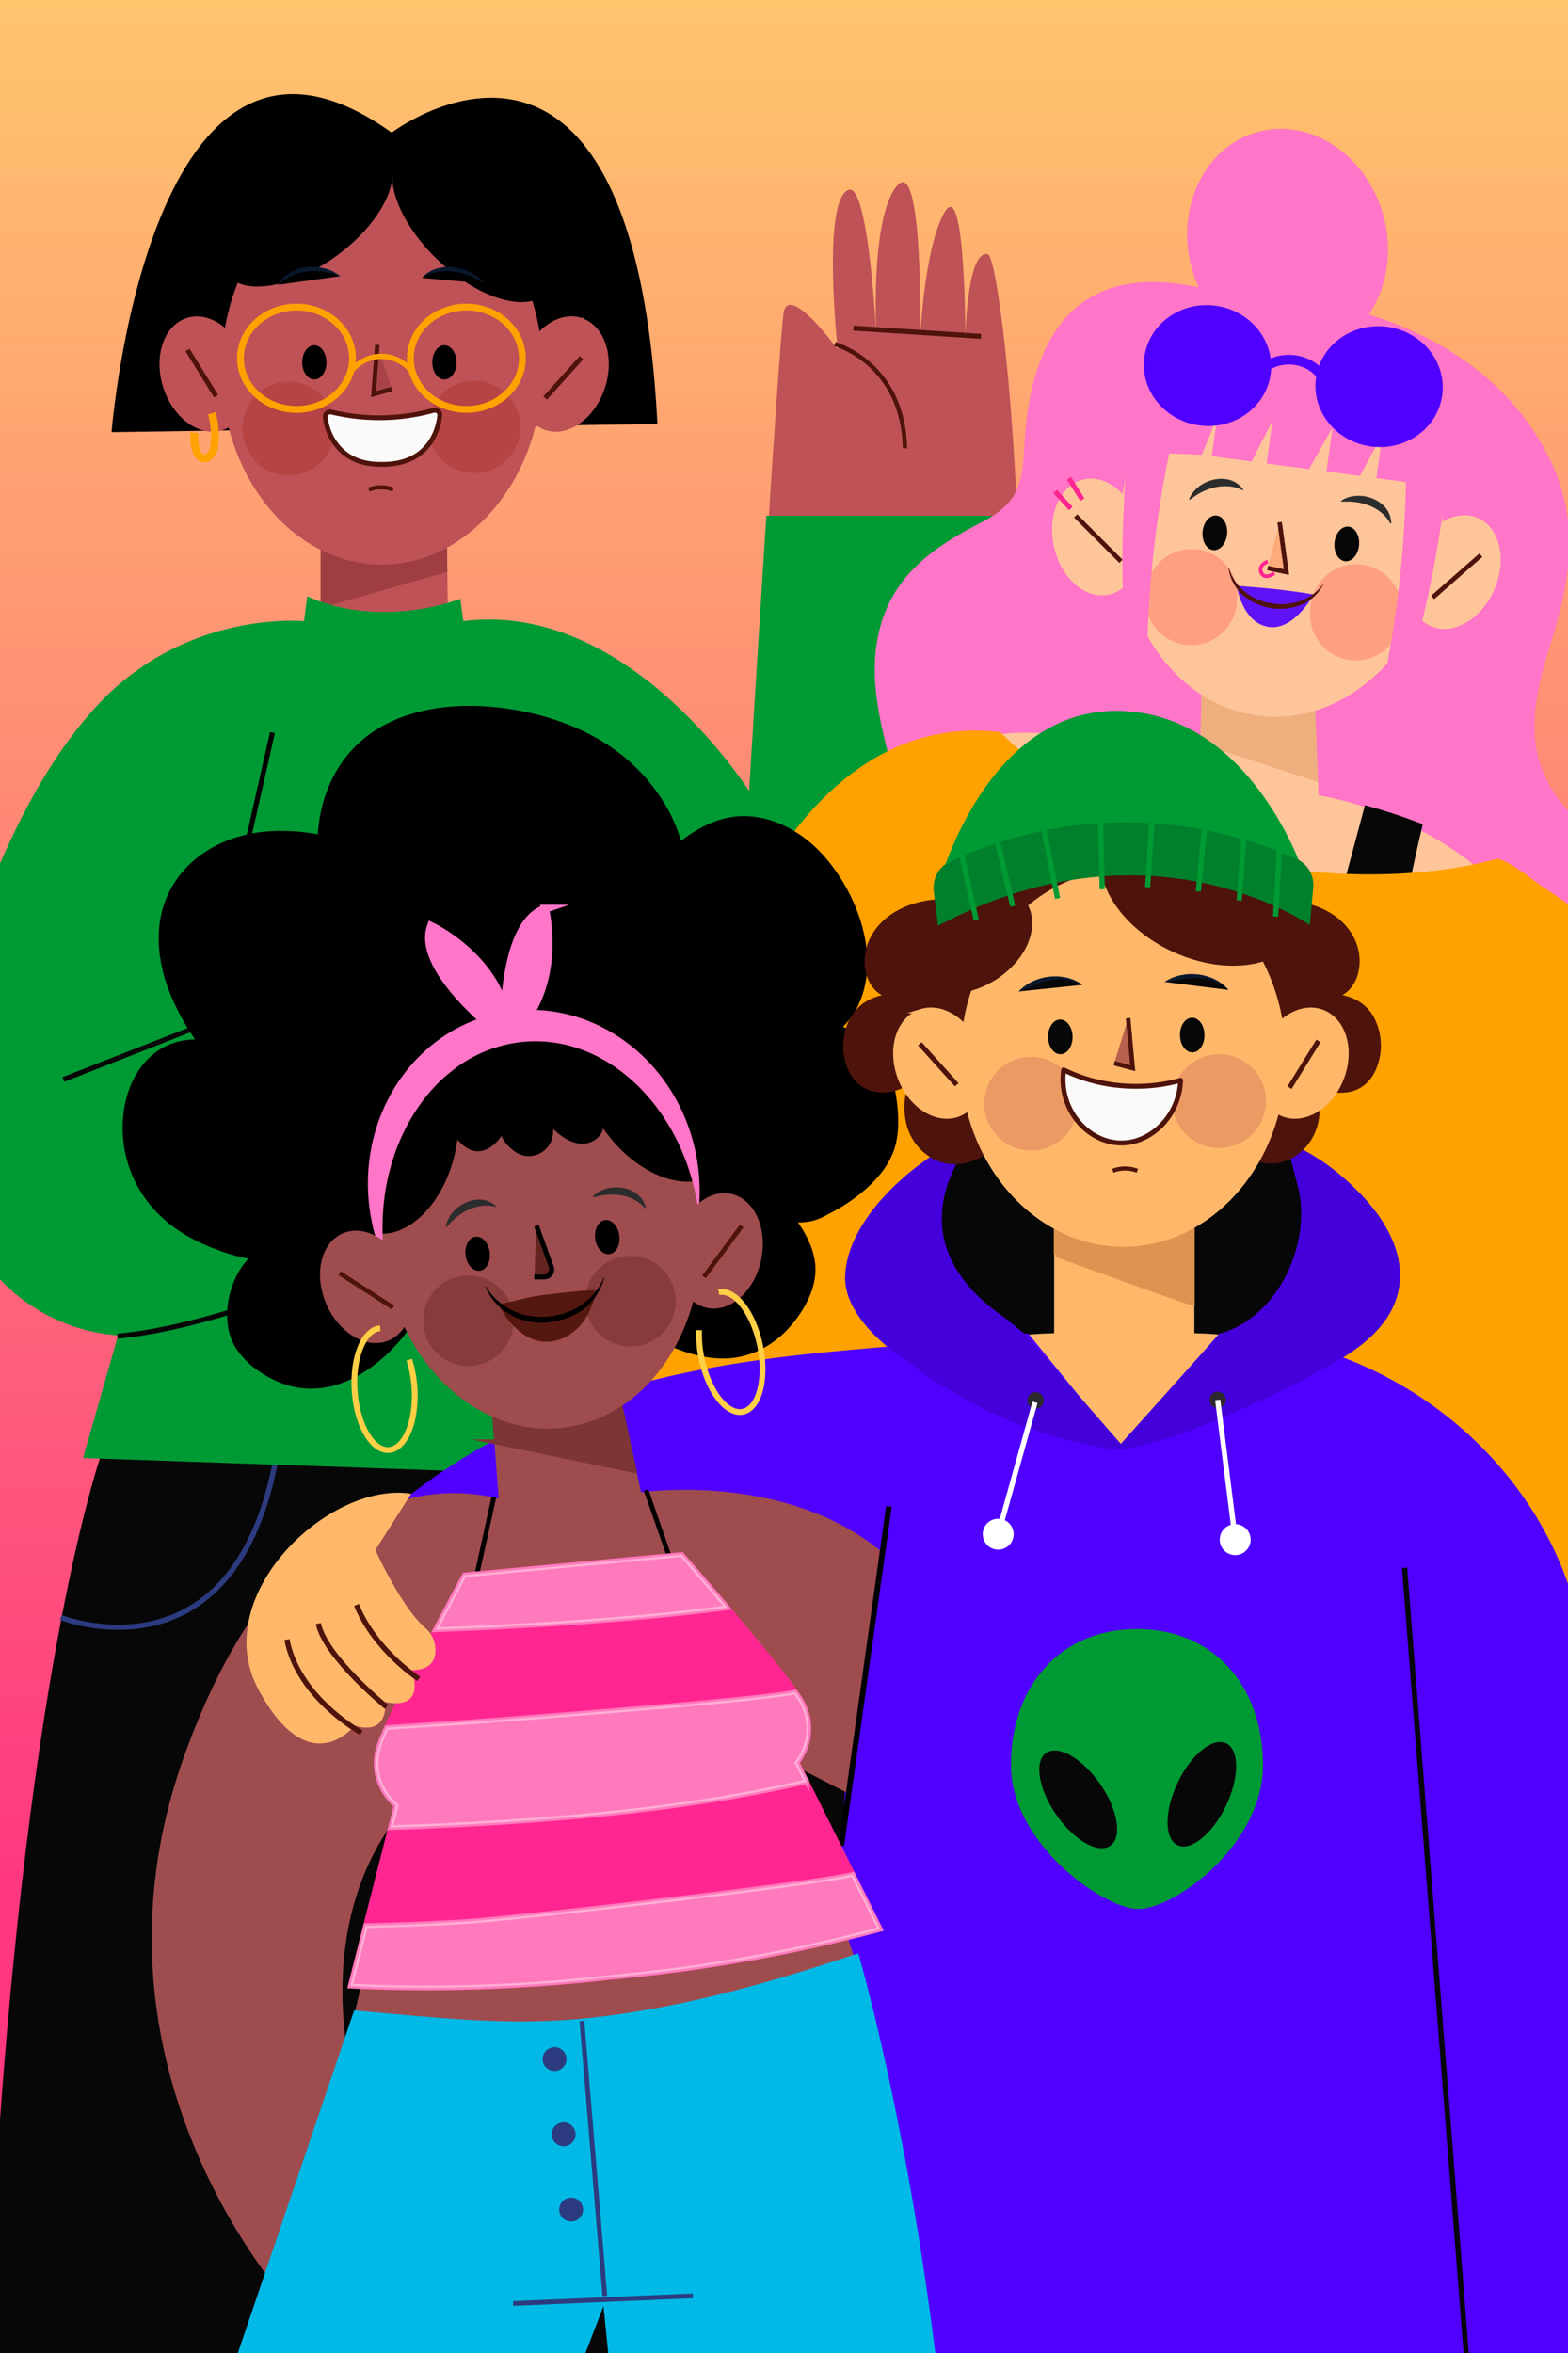 <svg width="376" height="564" fill="none" xmlns="http://www.w3.org/2000/svg">
    <rect width="100%" height="100%" fill="#333333" stroke="none"/>
    <rect width="376" height="564" fill="url(#backdrop)"/>
  <g clip-path="url(#a)">
    <g class="green">
      <path d="M95.65 563.1c2.5-52.39 4.83-69.9 6.22-90 .2 19.84-.03 38.01-1.02 90.56l75.87.34c-2.65-141-20.92-214.06-20.92-214.06L25 348.43S4 406.13-2.52 564l98.16-.9Z" fill="#070707" stroke="#070707" stroke-width="1.25" stroke-miterlimit="10"/>
      <path fill="#070707" d="M159.17 419.87h67.68v72.69h-67.68z"/>
      <path d="m103.73 425.58-1.69 65.5m-19.67-65.55h44.54M14.58 387.7s40.99 16.29 51.4-37.07" stroke="#2C3B7F" stroke-width="1.25" stroke-miterlimit="10"/>
      <path d="M162 390.9s-32.97 14.98-42.38-38.36" stroke="#2C3B7F" stroke-width="1.19" stroke-miterlimit="10"/>
      <path d="M76.88 122.83v27.05S44.5 146.3 22.9 170.46C1.3 194.59-33.84 285.87 6.94 301.96c40.78 16.06 150.99 2.47 150.99 2.47l-18.44-83.4s24.4 42.95 71.28 39.22c49.72-3.95 31.04-198.12 26.1-199.3-4.94-1.2-5.38 19.52-5.38 19.52s0-38.06-4.95-29.66c-4.93 8.4-5.88 30.2-5.88 30.2s.8-43.78-5.52-36.53c-6.56 7.49-4.99 36.36-4.99 36.36s-1.83-37.58-6.78-35.3c-6.33 2.91-2.5 38.23-2.5 38.23s-11.09-15.34-12.88-9.25c-.99 3.34-7.88 116.92-7.88 116.92s-32.14-47.13-72.67-41.55l-.37-26.1-30.22-.95.03-.01Z" fill="#BE5256"/>
      <path d="M200.2 82.48s16.4 4.5 16.8 24.98" stroke="#4E130B" stroke-width="1.03" stroke-miterlimit="10"/>
      <path d="m204.64 78.66 30.59 1.97" stroke="#4E130B" stroke-width="1.19" stroke-miterlimit="10"/>
      <path d="m107.27 137.09-.19-13.31-30.2-.95v22.93l30.39-8.67Z" fill="#883135" opacity=".58"/>
      <path d="M243.9 124.23h-59.57c-2.07 31.84-4.21 67.2-4.21 67.2s-29.01-47.46-69.54-41.88l-.7-5.2a54.63 54.63 0 0 1-16.54 2.92c-6.5.15-13.17-.87-19.17-3.48l-.74 5.75s-28.93-3.24-50.53 20.9c-11.4 12.72-19.46 29.04-25.65 44.82-7.83 20.02-13.11 42.3-10.27 65.36.38 3.04 3.45 16.4 15.5 27.64a42.86 42.86 0 0 0 26.61 11.27L20.7 348.9l155.38 5.42-18.14-111.9c.31 1.93 9.24 53.69 52.72 38.2 40.54-14.46 35.5-98.95 33.26-156.4h-.01Z" fill="#00914B"/>
      <path d="M184.33 124.23c-2.07 31.84-4.21 67.2-4.21 67.2s-29.01-47.46-69.54-41.88l-.7-5.2a54.63 54.63 0 0 1-16.54 2.92c-6.5.15-13.17-.87-19.17-3.48l-.74 5.75s-28.93-3.24-50.53 20.9c-11.4 12.72-19.46 29.04-25.65 44.82-7.83 20.02-13.11 42.3-10.27 65.36.38 3.04 3.45 16.4 15.5 27.64a42.86 42.86 0 0 0 26.61 11.27L20.7 348.9l155.38 5.42-18.14-111.9c.31 1.93 9.24 53.69 52.72 38.2 40.54-14.46 35.5-98.95 33.26-156.4h-59.59Z" fill="#009A34" stroke="#009A34" stroke-width="1.19" stroke-miterlimit="10"/>
      <path d="m65.33 175.6-15.78 69.68" stroke="#000" stroke-width="1.19" stroke-miterlimit="10"/>
      <path d="M26.75 103.6S35.73-10 93.92 31.8c0 0 57.8-44 63.73 69.82l-130.9 1.97Z" fill="#000"/>
      <path d="M139.27 76.7c-3.5-1.12-7.4.54-10.27 3.9-3.06-21.84-18.65-38.45-37.42-38.45-18.78 0-33.88 16.12-37.28 37.47-2.75-2.68-6.2-3.9-9.33-2.9-5.23 1.65-7.6 8.8-5.34 15.95 2.28 7.16 8.37 11.6 13.58 9.94a7.36 7.36 0 0 0 1.95-.97c4.65 19.17 19.19 33.17 36.42 33.17s32.12-14.35 36.59-33.9a7.5 7.5 0 0 0 2.85 1.7c5.22 1.67 11.3-2.77 13.58-9.93 2.28-7.15-.12-14.3-5.34-15.95l.01-.03Z" fill="#BE5256" stroke="#BE5256" stroke-width="1.05" stroke-miterlimit="10"/>
      <path d="M94.06 41.37c.31 5.83-5.07 14.05-13.79 20.27-9.66 6.88-20.13 8.93-24.84 5.22 7.26-15.33 20.6-25.6 35.87-25.6.92 0 1.85.04 2.76.1v.01Z" fill="#000"/>
      <path d="M128.97 71.66c-5.32 2.41-14.92-.99-23.31-8.7-7.75-7.13-12.17-15.82-11.53-21.7 15.43 1.38 28.53 13.42 34.84 30.39v.01Z" fill="#000"/>
      <path d="M80.3 102.56a11.07 11.07 0 1 1-22.13 0 11.07 11.07 0 0 1 22.14 0Zm44.42.9a11.07 11.07 0 1 0-22.06-1.82 11.07 11.07 0 0 0 22.06 1.82Z" fill="#B64444"/>
      <path d="M109.47 86.86c0 2.27-1.3 4.1-2.9 4.1-1.61 0-2.91-1.83-2.91-4.1 0-2.27 1.3-4.1 2.9-4.1 1.61 0 2.9 1.83 2.9 4.1Zm-31.19 0c0 2.27-1.3 4.1-2.9 4.1-1.61 0-2.91-1.83-2.91-4.1 0-2.27 1.3-4.1 2.9-4.1 1.61 0 2.9 1.83 2.9 4.1Zm-11.54-18.6s4.8-5.96 14.92-2.08Z" fill="#000"/>
      <path d="M66.69 68.22c2.84-5.08 10.87-5.4 14.94-2l-1.89-.61c-4.51-1.35-9.69-.58-13.05 2.61Z" fill="#09182D"/>
      <path d="M101.2 66.62s6.03-4.73 15.02 1.34Z" fill="#000"/>
      <path d="M101.17 66.58c3.91-4.3 11.82-2.8 15 1.42l-1.7-1.03c-4.09-2.34-9.31-2.75-13.3-.4Z" fill="#09182D"/>
      <g opacity=".72">
        <path d="m90.47 82.67-.9 11.82 4.34-1.23" fill="#9F3F42"/>
        <path d="m90.47 82.67-.9 11.82 4.34-1.23" stroke="#09182D" stroke-width="1.03" stroke-miterlimit="10"/>
      </g>
      <path d="m90.47 82.67-.9 11.82 4.34-1.23" stroke="#4E130B" stroke-width="1.03" stroke-miterlimit="10"/>
      <path d="M78.02 100c-.1-.82.7-1.42 1.5-1.22a48.83 48.83 0 0 0 24.4-.4c.8-.22 1.62.36 1.53 1.2-.23 2.18-1.1 5.93-4.31 8.7-2.04 1.75-5.04 3.03-9.41 3.03-1.95 0-6.22 0-9.75-3.22a12.96 12.96 0 0 1-3.96-8.09Z" fill="#FAFAFA" stroke="#4E130B" stroke-width="1.15" stroke-miterlimit="10" stroke-linejoin="round"/>
      <path d="M88.45 117.35a8.18 8.18 0 0 1 5.8 0" stroke="#4E130B" stroke-width=".98" stroke-miterlimit="10"/>
      <path d="m44.97 83.9 6.84 11.05m78.92.45 8.7-9.66" stroke="#4E130B" stroke-width="1.15" stroke-miterlimit="10"/>
      <path d="M46.61 103.73s-.41 5.1 1.82 6.03c1.25.51 2.57-.7 2.92-2.58.27-1.5.37-4.86-.55-8.14" stroke="#FFA200" stroke-width="1.88" stroke-miterlimit="10"/>
      <path d="M84.53 85.88c0 6.78-6.02 12.26-13.44 12.26-7.41 0-13.43-5.5-13.43-12.26 0-6.77 6.02-12.27 13.43-12.27 7.42 0 13.44 5.5 13.44 12.27Zm27.3 12.26c7.42 0 13.44-5.49 13.44-12.26 0-6.78-6.02-12.27-13.44-12.27S98.4 79.11 98.4 85.88s6.02 12.26 13.44 12.26Z" stroke="#FFA200" stroke-width="1.63" stroke-miterlimit="10"/>
      <path d="M84.54 88.56c.38-.44 3-3.26 7.19-3.14a9.56 9.56 0 0 1 6.67 3.14" stroke="#FFA200" stroke-width="1.27" stroke-miterlimit="10"/>
      <path d="m15.21 258.75 64.87-25.46 24.36 61.63S58 317.69 28.17 320.26" fill="#009A34"/>
      <path d="m15.21 258.75 64.87-25.46 24.36 61.63S58 317.69 28.17 320.26" stroke="#070707" stroke-width="1.19" stroke-miterlimit="10"/>
    </g>
    <g class="pink">
      <path d="M182.84 246.9c8.43-11.64 34.06-25.81 34.57-41.3.64-19.44-11.93-37.8-5.25-57.34 3.94-11.5 13.4-17.49 23.68-22.81 12.49-6.46 9-14.05 11.07-27.19 3.24-20.62 14.23-34.94 41.3-28.75a30.16 30.16 0 0 1-2.04-5.47c-3.82-14.36 3.18-28.68 15.66-32.01 12.48-3.33 25.7 5.62 29.52 19.97 2.32 8.71.64 17.4-3.81 23.64 14.74 4.48 33.8 14.16 43.84 34.96 6.9 14.3 4.82 28.14.29 42.66-4.45 14.24-7.53 27.25 2.74 39.9 10 12.35 23.72 21.34 32.87 34.42 4.2 5.98 7.64 12.98 8.52 20.31 1.17 9.88-4.06 18.86-3.64 28.66.9 21.84 29.2 45 19.82 66.9-8.28 19.34-43.2 21.47-60.8 22.65-30.95 2.08-61.78-3.26-92.29-7.83l-9.05-1.34c-35.87-5.16-77.12-12.12-92.5-49.86l-.47-1.16c-7.68-19.2-6.28-42.04 6-59l-.03-.02Z" fill="#FF75C7" stroke="#FF75C7" stroke-width=".89" stroke-miterlimit="10"/>
      <path d="m314.74 170.83.92 20.33s69.75 8.75 65.36 87.7L219.34 185.5s21.91-23.65 68.8 4.45l.53-21.83 26.06 2.7v.02Z" fill="#FFC59A" stroke="#FFC59A" stroke-width="1.13" stroke-miterlimit="10"/>
      <path d="m321.08 220.85-.62-.07c2.4-9.04 4.85-18.05 7.25-27.08 3.66 1 7.98 2.36 12.8 4.22-2.05 8.61-3.7 17.31-5.84 25.9-.76-.06-12.53-2.82-13.59-2.97Z" fill="#070707" stroke="#070707" stroke-width="1.13" stroke-miterlimit="10"/>
      <path d="M343.57 342.47s22.85 53.68 28.71 64.48c4.5 8.31 30.52 65.46 29.53 133.86l-197.67 2.45 28.37-182.59-.48-18.21h111.54v.01Z" fill="#070707" stroke="#070707" stroke-width="1.25" stroke-miterlimit="10"/>
      <path d="m288.45 177.83.23-12.88 26.05 2.71.73 19.02-27-8.85Z" fill="#EEAE7E" stroke="#EEAE7E" stroke-width="1.13" stroke-miterlimit="10"/>
      <path d="M170.46 240.64s18.97-70.31 69.12-64.61c3.06 2.95 6.22 5.8 9.52 8.5a104.71 104.71 0 0 0 25.3 15.34 128.2 128.2 0 0 0 30.6 8.44 149.7 149.7 0 0 0 31.05 1.64c7.62-.43 15.27-1.46 22.65-3.44 1.94-.53 9.62 5.7 11.37 6.84 4.08 2.65 8.06 5.48 11.85 8.54 18.98 15.3 33.43 36.1 42.36 58.7 7.74 19.61 14.56 46.08 6.37 66.6-2.07 5.2-5.36 9.88-9.96 13.12-21.66 15.27-28.99 44.97-46.57 30.73L150.4 340.9l20.06-100.26Z" fill="#FFA200" stroke="#FFA200" stroke-width="1.13" stroke-miterlimit="10"/>
      <path d="M260.1 115.42c3.42-.74 6.95 1.04 9.46 4.32 3.08-24.76 21.71-43 42.2-40.99 20.2 1.98 34.8 22.88 33.53 47.29 2.83-1.96 6.05-2.6 8.83-1.41 5.05 2.17 6.71 9.52 3.75 16.43-2.97 6.9-9.46 10.74-14.51 8.57a7.76 7.76 0 0 1-3.28-2.72c-7.46 15.68-21.88 25.74-37.37 24.22-15.85-1.56-28.25-14.78-32.24-32.2a8.03 8.03 0 0 1-4.68 3.09c-5.37 1.14-11-3.88-12.56-11.23-1.57-7.36 1.5-14.25 6.88-15.4v.03Z" fill="#FFC59A" stroke="#FFC59A" stroke-width="1.05" stroke-miterlimit="10"/>
      <path d="M314.25 145.77a10.98 10.98 0 1 0 21.84 2.02 10.98 10.98 0 1 0-21.84-2.02Zm-39.47-3.64a10.98 10.98 0 1 0 21.84 2.02 10.98 10.98 0 1 0-21.84-2.02Z" fill="#FF9F81"/>
      <path opacity=".91" d="M296.54 140.4s1.4 9.37 8.13 9.92c3.05.25 5.7-1.83 7.61-3.99a23.87 23.87 0 0 0 2.78-3.9c-.07.12-2.2-.29-2.4-.33l-2.75-.37c-1.83-.25-3.66-.47-5.5-.65-2.85-.27-5.03-.45-7.87-.66v-.01Z" fill="#5000FF"/>
      <path d="M317.43 139.8c-5.62 8.14-19.98 6-22.71-3.62 0-.07-.13-.06-.12 0 1.51 11.08 18.42 13.32 22.84 3.62h-.01Z" fill="#4E130B"/>
      <path d="m258.32 124.05 10.1 10.11m86.28-.73-10.74 9.42" stroke="#4E130B" stroke-width="1.09" stroke-miterlimit="10" stroke-linecap="square"/>
      <path d="M288.38 127.47c-.2 2.3.96 4.26 2.6 4.4 1.61.14 3.08-1.6 3.28-3.9.2-2.3-.96-4.27-2.59-4.4-1.62-.14-3.1 1.6-3.3 3.9Zm31.62 2.67c-.2 2.3.97 4.26 2.6 4.4 1.62.14 3.1-1.61 3.3-3.9.2-2.3-.97-4.27-2.6-4.4-1.62-.14-3.1 1.6-3.3 3.9Z" fill="#070707"/>
      <g opacity=".72">
        <path d="m306.85 125.19 1.64 11.94-4.49-.97" fill="#FF9F6C"/>
        <path d="m306.85 125.19 1.64 11.94-4.49-.97" stroke="#09182D" stroke-width="1.04" stroke-miterlimit="10"/>
      </g>
      <path d="m306.85 125.19 1.64 11.94-4.49-.97" stroke="#4E130B" stroke-width="1.04" stroke-miterlimit="10"/>
      <path d="M304.01 134.59c-.63.25-1.37.7-1.63 1.36-.35.9.19 2.06 1.21 2.17.71.07 1.45-.33 2-.77" stroke="#FF2691" stroke-width=".88" stroke-miterlimit="10"/>
      <path d="m256.33 114.65 3.22 5.13m-6.53-1.98 3.75 4.1" stroke="#FF2691" stroke-width="1.18" stroke-miterlimit="10"/>
      <path d="M298.13 117.37c-3.21-4.65-11.08-2.56-12.99 2.3l.12.15 1.42-.99c3.27-2.17 7.71-3.2 11.35-1.3l.1-.16Zm35.48 8.08c-.05-5.66-7.71-8.35-12.03-5.4l.02.18h1.72c3.94.03 8.17 1.68 10.1 5.3l.18-.08h.01Z" fill="#2C2C2C"/>
      <path d="M270.53 112.17a25.73 25.73 0 0 1 2.4-9.2c7.76-16.2 22.75-26.25 38.17-25.24 10.68.7 20.23 6.62 26.74 15.78 6.54 9.23 8.95 20.77 7.25 31.96-2.15 14.2-7.24 40.94-16.1 51.84a256 256 0 0 0 8.63-62.2l-7.01-.93 1.72-12.6-6.51 11.97-7.18-.97 1.72-12.6-6.72 11.94-9.36-1.24 1.72-12.6-6.15 12.01-8.71-1.16 1.72-12.6-4.99 12.17-7.89-.33a254.92 254.92 0 0 0-5.16 62.93c-6.95-13.94-5.2-47.03-4.29-58.94v.01Z" fill="#FF75C7" stroke="#FF75C7" stroke-width=".98" stroke-miterlimit="10"/>
      <g style="mix-blend-mode:multiply" stroke="#5000FF" stroke-miterlimit="10">
        <path d="M304.1 89.41c-.94 7.6-8.2 12.95-16.23 11.97-8.03-.99-13.79-7.94-12.87-15.54.94-7.59 8.2-12.95 16.23-11.96 8.03.98 13.8 7.94 12.87 15.53Zm41.15 5.05c-.94 7.6-8.2 12.95-16.23 11.97-8.03-.99-13.8-7.94-12.87-15.54.94-7.59 8.2-12.95 16.23-11.96 8.03.98 13.79 7.94 12.87 15.53Z" fill="#5000FF" stroke-width="1.25"/>
        <path d="M302.5 88.9c1.68-1.95 4.62-2.94 7.65-2.62 3.16.34 5.91 2.06 7.12 4.44" stroke-width="2.32"/>
      </g>
    </g>
    <g class="group">
      <path d="M217.88 325.74c-8.47-5.49-14.58-12.78-14.58-19.32 0-18.53 30.88-42.8 65.4-42.8 34.52 0 65.52 24.27 65.52 42.8 0 6.32-7.07 16.23-15.58 18.38 17.04 6.81 42.48 22.7 54.41 50.99h-206.9c11.53-27.38 35.13-43.03 51.75-50.05h-.02Z" fill="#070707"/>
      <path d="M273.36 375.79H166.14c23.94-56.83 87.2-55.66 87.2-55.66v-31.18h32.5v31.18s63.25-1.19 87.2 55.66h-99.68Z" fill="#FFB86A" stroke="#FFB86A" stroke-width="1.12" stroke-miterlimit="10"/>
      <path d="M253.34 300.7v-11.74h32.5v23.31c-4.84-1.55-26.48-9.37-32.5-11.58Z" fill="#DE9450" stroke="#DE9450" stroke-width="1.25" stroke-miterlimit="10"/>
      <path d="M303.15 321.11c-6.38-.96-10.42-.86-10.42-.86l-23.97 27.71-22.45-27.62s-3.52-.09-9.17.67c-38.42 5.16-94.61 1.94-141.2 40.07l107.36 67.6-7.98 143.57h221.16l-1.83-21.99a566.73 566.73 0 0 0-27.53-133.37l-8.72-26c-7.23-36.32-38.62-64.3-75.25-69.78Z" fill="#5000FF" stroke="#5000FF" stroke-width="1.33" stroke-miterlimit="10"/>
      <path d="M292.72 320.24c14.44-3.96 22.83-22.64 19-36.41-.47-1.65-1.03-4.23-1.69-6.41.31-.64.6-1.28.9-1.93a51.05 51.05 0 0 1 9.86 6.44c6.9 5.79 14.22 14.13 14.31 23.65.09 9.61-7.58 16.07-15.27 20.4a266.51 266.51 0 0 1-11.5 6.13 264.24 264.24 0 0 1-25 10.87c-5.25 1.97-9.71 2.7-14.57 4.04l23.97-26.75-.01-.03Zm-62.51-46.6c-16.06 8.77-26.93 21.78-26.93 32.76 0 6.55 6.11 13.84 14.59 19.33a105.57 105.57 0 0 0 50.87 21.26l-23.25-26.65-4.12-3.35c-.49-.39-1-.78-1.51-1.14-17.74-12.53-17.54-27.67-8.99-40.71l-.66-1.5Z" fill="#4400DA" stroke="#4400DA" stroke-width="1.25" stroke-miterlimit="10" stroke-linejoin="round"/>
      <path d="M292 336.88a1.33 1.33 0 1 1 0-2.67 1.33 1.33 0 0 1 0 2.67Zm-44.98-1.33a1.34 1.34 0 1 0 2.67 0 1.34 1.34 0 0 0-2.67 0Z" fill="#2B292D" stroke="#2B292D" stroke-width="1.25" stroke-miterlimit="10"/>
      <path d="m292 335.56 4.07 32.29" stroke="#fff" stroke-width="1.25" stroke-miterlimit="10"/>
      <path d="M293.12 368.86a3.08 3.08 0 1 0 6.15 0 3.08 3.08 0 0 0-6.15 0Z" fill="#fff" stroke="#fff" stroke-width="1.25" stroke-miterlimit="10"/>
      <path d="m248.19 336.13-8.45 30.26" stroke="#fff" stroke-width="1.25" stroke-miterlimit="10"/>
      <path d="M236.28 367.73a3.08 3.08 0 1 0 6.16 0 3.08 3.08 0 0 0-6.16 0Z" fill="#fff" stroke="#fff" stroke-width="1.25" stroke-miterlimit="10"/>
      <path d="M242.43 423.1c0 19.03 22.45 34.47 30.46 34.47 8.85 0 29.97-15.44 29.97-34.47 0-19.04-11.87-32.64-30.22-32.64s-30.22 13.6-30.22 32.64h.01Z" fill="#009A34"/>
      <path d="M282.4 427.29c-3.23 6.74-3.24 13.45-.04 14.98 3.2 1.54 8.41-2.7 11.63-9.44 3.23-6.74 3.24-13.45.04-14.98-3.2-1.53-8.42 2.7-11.63 9.42v.02Zm-18.57.35c4.26 6.14 5.33 12.76 2.41 14.78-2.92 2.02-8.73-1.33-12.98-7.48-4.25-6.14-5.32-12.76-2.4-14.78 2.91-2.02 8.72 1.33 12.97 7.48Z" fill="#070707"/>
      <path d="m336.81 375.79 15.42 196.46" stroke="#070707" stroke-width="1.25" stroke-miterlimit="10"/>
      <path d="M73.66 556.26s-56.98-57.1-28.96-135.18c28.03-78.09 75.5-61.05 75.5-61.05l-1.71-22.94 29.9-1.33 4.9 22.56s34.04-5.26 57.5 13.83l-8 56.76-14.81-7.6 18.78 55.2s-30.47 8.17-61.16 11.9c-29.17 3.56-60.4-4.14-60.4-4.14l12.47-52.23s-30.86 27.6-7.18 88.07c23.69 60.46-16.83 36.15-16.83 36.15Z" fill="#9F4C4F" stroke="#9F4C4F" stroke-width="1.13" stroke-miterlimit="10"/>
      <path d="m119.13 345.63-.64-8.55 29.9-1.33 3.63 16.68-32.9-6.8Z" fill="#7E3535" stroke="#7E3535" stroke-width="1.25" stroke-miterlimit="10"/>
      <path d="m201.74 442.42 11.42-81.34" stroke="#000" stroke-width="1.33" stroke-miterlimit="10"/>
      <path d="m21.3 670.95 69.2 21.23 54.54-141.84 14.25 141.84h68.33c8.72-117.22-22.18-223.26-22.18-223.26-22.14 7.36-44.83 13.79-68.16 15.7-17.38 1.42-34.66-.66-51.96-2.13L21.3 670.95Z" fill="#00B9E6" stroke="#00B9E6" stroke-width="1.13" stroke-miterlimit="10"/>
      <path d="m166.14 550.3-43.09 1.83m16.49-67.7 5.5 65.9" stroke="#2C3B7F" stroke-width="1.13" stroke-miterlimit="10"/>
      <path d="M130.12 493.4a2.86 2.86 0 1 0 5.7-.17 2.86 2.86 0 0 0-5.7.18Zm2.18 18.04a2.86 2.86 0 1 0 5.7-.17 2.86 2.86 0 0 0-5.7.18Zm1.8 18.04a2.86 2.86 0 1 0 5.7-.17 2.86 2.86 0 0 0-5.7.17Z" fill="#2C3B7F"/>
      <path d="M158.5 211.04a1.6 1.6 0 0 1-.8-2.72c9.54-9.21 19.69-16.07 33.3-7.04 15.2 10.07 24.8 42.14 1.18 48.94-2.13.6-10.03 1.32-7.11-2.63 2.98-4.04 15.68-.78 19.1.9 8.37 4.03 10.4 14.93 9.57 23.54-.82 8.63-10.62 15.6-18.19 18.85-4.55 1.96-19.6-.46-19.5-6.7 8.32.13 18.18 12.37 18.07 20.06-.1 6.79-5.86 14.5-11.67 17.67-9.98 5.47-20.82-.04-29.7-4.74-3.77 11.77-14.65 19.8-26.76 19.85-12.82.06-24.3-8.85-27.52-21.58-6.72 10.73-17.2 17.45-27 15.7-4.5-.8-8.96-3.23-12.92-7.72-6.34-7.2-.64-25.44 10.51-24.04-4.54 3.7-16.98-1.07-21.82-3.43-8.96-4.37-15.6-13.23-16.35-23.4-.79-10.71 4.45-21.82 15.97-21.96 5.9-.07 12.09 1.53 15.7 6.47-9.74 1.52-17.8-12.69-20.71-20-5.94-14.84-.98-29.34 14.68-34.88 10.97-3.87 33.8-.87 37.89 12.6 2.24 7.41-2.82 15.25-9.5 8.61-8.83-8.78-9.22-25.78-4.03-36.21 10.7-21.53 43.3-19.11 61.16-9.14a42.28 42.28 0 0 1 17.18 17.33 31.86 31.86 0 0 1 3.59 11.74 3.64 3.64 0 0 1-4.35 3.94l.02-.01Z" fill="#000"/>
      <path d="M158.1 212.42c-1.89-.61-3.01-2.72-1.89-4.55.59-.95 1.63-1.7 2.44-2.44a70.43 70.43 0 0 1 3.1-2.68c3.65-2.95 7.73-5.59 12.34-6.64 8.69-1.98 17.44 2.4 23.21 8.75 8.46 9.32 14.5 25.52 7.83 37.38a20.12 20.12 0 0 1-16 9.88c-2.3.13-6.89-.26-6.07-3.71.83-3.45 4.7-4.15 7.62-4.19a35.5 35.5 0 0 1 11 1.8c3.51 1.1 6.54 2.91 8.82 5.85 2.6 3.37 3.94 7.53 4.5 11.71.56 4.18.71 8.86-.9 12.83-1.78 4.31-5.17 7.74-8.83 10.5a42.66 42.66 0 0 1-6.04 3.8c-1.46.78-3 1.63-4.63 1.97-3.23.67-6.76.28-9.95-.44-3.03-.69-6.47-1.85-8.57-4.28a5.76 5.76 0 0 1-1.48-3.78c0-.77.67-1.48 1.44-1.45 4.93.17 9.28 3.35 12.5 6.84 3.24 3.5 6.2 8.06 6.88 12.9.78 5.66-2.33 11.37-5.95 15.49-4.18 4.76-9.9 7.74-16.33 7.66-7.57-.1-14.58-3.75-21.12-7.2l2.12-.86c-3.18 9.63-10.98 17.35-20.87 19.94a29.44 29.44 0 0 1-27.58-7.1 30.45 30.45 0 0 1-8.6-14.59l2.64.35c-6.72 10.6-19.41 20.47-32.53 15.25-5.23-2.08-10.85-6.36-12.25-12.08-1.12-4.59-.22-9.68 1.93-13.83 2.37-4.56 6.82-8.15 12.2-7.56 1.48.16 1.89 1.8.72 2.69-2.28 1.75-5.5 1.72-8.2 1.38a43.55 43.55 0 0 1-10-2.64c-6.65-2.5-12.5-6.2-16.72-12.03a29.07 29.07 0 0 1-5.12-21.52c1.02-6.51 4.6-12.91 10.95-15.48 3.83-1.56 8.22-1.44 12.22-.63 4.36.88 8.19 3.06 10.9 6.61.52.7 0 2.01-.86 2.13-10.11 1.38-17.15-9.62-20.92-17.44-4.4-9.1-6-20.03-.46-29.04 5.2-8.46 14.94-12.58 24.6-12.79 8.76-.2 19.01 1.9 25.43 8.3 3.36 3.36 5.37 8.1 4.64 12.88-.72 4.79-4.55 8.56-9.35 6.25-4.8-2.32-7.75-8.18-9.23-13a38.34 38.34 0 0 1-1.24-16.05c1.25-9.75 6.25-18.43 14.94-23.34 8.21-4.65 18.16-5.64 27.42-4.7 9.26.95 18.97 3.8 26.95 9.04a43.98 43.98 0 0 1 12.63 12.53 37.1 37.1 0 0 1 4.54 9.24c.78 2.5 2 6.17 1.13 8.77-.87 2.6-3.4 3.7-5.93 3.33-1.83-.26-1.05-3.04.77-2.78 3.5.5 2.36-4.12 1.93-5.98a31.52 31.52 0 0 0-3.52-8.86 40.84 40.84 0 0 0-10.43-11.94c-6.79-5.2-15.04-8.26-23.4-9.8-15.53-2.82-35.47.08-42.08 16.59-3.4 8.49-3.44 19.24.8 27.46 1.37 2.64 6.03 9.97 9.62 6.46 3.07-3 1.76-8.56-.3-11.72-4.26-6.57-13.3-9.04-20.65-9.64-8.24-.67-16.72.93-23 6.7-6.92 6.38-8.27 16.04-5.61 24.78a47.27 47.27 0 0 0 5.47 11.53c2.28 3.58 5.2 7.32 9.07 9.35a9.17 9.17 0 0 0 5.44 1.1l-.86 2.12c-3.99-5.25-12.44-7.01-18.57-5.13-5.75 1.77-8.96 7.32-10.05 12.93a26 26 0 0 0 3.77 18.99c3.4 5.27 8.44 8.96 14.2 11.33a51.43 51.43 0 0 0 9.35 2.94c2.62.52 6.02 1.03 8.3-.71l.73 2.7c-8.4-.93-12.6 9.64-11.58 16.57.73 5.05 5.15 8.69 9.52 10.81 4.93 2.38 10.49 2.22 15.46.05 6.23-2.72 11.16-7.88 14.76-13.54.65-1.02 2.32-.9 2.64.35 2.3 8.79 8.82 16.13 17.45 19.09a26.54 26.54 0 0 0 25.34-4.6 27.7 27.7 0 0 0 8.7-12.76c.3-.9 1.27-1.3 2.12-.86 5.2 2.75 10.54 5.55 16.4 6.54a18.1 18.1 0 0 0 15.7-4.64c3.65-3.4 7.03-8.42 7.06-13.58.04-4.07-2.41-8.14-4.9-11.2-2.82-3.47-6.98-7.25-11.71-7.42l1.44-1.45c.03 2.22 2.65 3.5 4.42 4.22a24.9 24.9 0 0 0 8.72 1.7c2.95.07 4.99-.72 7.52-2.08a36.64 36.64 0 0 0 9.57-7.15c2.73-2.93 4.4-6.11 4.64-10 .24-3.68-.04-7.42-1.07-10.97-1.04-3.56-2.76-6.65-5.6-8.8-2.2-1.66-4.87-2.42-7.51-3.04-2.98-.72-6.31-1.34-9.38-.83-.97.17-2.13.46-2.7 1.35-.1.15-.28.4-.28.58 0 .07.01-.25-.04-.27.34.21.8.26 1.19.31 5.13.65 10.78-2.22 14.02-6.07 7.32-8.7 3.5-22.4-1.85-31.03-3.38-5.42-8.15-10.1-14.22-12.39a17.66 17.66 0 0 0-11.74-.37c-3.89 1.24-7.27 3.61-10.33 6.2a53.2 53.2 0 0 0-2.37 2.1c-.3.27-2.2 1.82-1.65 2 1.76.57 1.01 3.36-.77 2.79l.04-.04Z" fill="#000"/>
      <path d="M89.7 290.49c-3.5-22.74 10.82-43.8 31.97-47.05s41.13 12.54 44.62 35.27c3.5 22.74-10.81 43.8-31.96 47.06-21.15 3.25-41.13-12.55-44.63-35.28Z" fill="#FF75C7" stroke="#FF75C7" stroke-width="1.91" stroke-miterlimit="10"/>
      <path d="M130.7 217.82s5.12 20.4-9.79 32.01c0 0-1.33-28.25 9.8-32.01Z" fill="#FF75C7" stroke="#FF75C7" stroke-width="1.91" stroke-miterlimit="10"/>
      <path d="M103.37 221.96s19.09 8.86 18.73 27.76c0 0-22.8-16.74-18.73-27.76Z" fill="#FF75C7" stroke="#FF75C7" stroke-width="1.91" stroke-miterlimit="10"/>
      <path d="M78.72 312.37c2.97 6.81 9.4 10.57 14.36 8.42a8.03 8.03 0 0 0 3.93-3.9c7.25 16.07 21.85 26.44 37.48 24.84 15.3-1.56 27.29-14.12 31.45-30.75a7.46 7.46 0 0 0 3.7 2c5.3 1.11 10.85-3.87 12.37-11.14 1.52-7.27-1.54-14.06-6.84-15.17-2.93-.61-5.92.63-8.28 3.08a54.17 54.17 0 0 0-1.36-6.47c-4.09-15.02-14.16-26.63-26.38-31a31.55 31.55 0 0 0-13.93-1.75 32.17 32.17 0 0 0-17.03 7.16l-.24.18c-9.9 8.14-16.08 22.1-15.7 37.65 0 .97.07 1.96.13 2.93-3.08-2.68-6.83-3.71-10-2.34-4.97 2.15-6.6 9.43-3.65 16.24l-.01.02Z" fill="#9F4C4F" stroke="#9F4C4F" stroke-width="1.04" stroke-miterlimit="10"/>
      <path opacity=".29" d="M140.42 313.17a10.85 10.85 0 0 0 12.05 9.49 10.85 10.85 0 0 0-2.6-21.57 10.85 10.85 0 0 0-9.45 12.08Zm-38.86 4.69a10.85 10.85 0 0 0 12.05 9.48 10.85 10.85 0 0 0-2.6-21.56 10.85 10.85 0 0 0-9.45 12.08Z" fill="#4E130B"/>
      <path opacity=".91" d="M119.49 312.6s4.76 10.2 12.95 8.91c3.71-.58 6.86-3.28 8.51-6.42a33.37 33.37 0 0 0 2.21-5.8s-3.27.07-3.53.1l-3.39.33c-2.25.23-4.52.48-6.77.8-3.48.5-6.5 1.5-9.98 2.06v.02Z" fill="#4E130B"/>
      <path d="M144.8 306.16c-3.87 9.76-17.68 12.6-25.39 5.64a11.56 11.56 0 0 1-2.83-3.44c-.03-.08-.16-.03-.12.06 2.16 5.83 8.9 9.29 14.93 8.56 3.03-.4 6.09-1.3 8.57-3.17 2.49-1.86 4.1-4.67 4.96-7.6.02-.08-.1-.12-.14-.03l.01-.02Z" fill="#000"/>
      <path d="m81.92 305.47 11.87 7.65m83.75-18.84-8.41 11.35" stroke="#4E130B" stroke-width="1.08" stroke-miterlimit="10" stroke-linecap="square"/>
      <path d="M111.64 300.88c.3 2.25 1.83 3.91 3.42 3.71 1.6-.2 2.66-2.19 2.37-4.45-.29-2.25-1.82-3.91-3.42-3.71-1.6.2-2.65 2.2-2.37 4.45Zm31.08-3.99c.29 2.26 1.82 3.91 3.42 3.71 1.6-.2 2.66-2.19 2.37-4.45-.29-2.25-1.82-3.91-3.42-3.71-1.6.2-2.65 2.2-2.37 4.45Z" fill="#000"/>
      <g opacity=".72">
        <path d="m128.64 293.83 3.63 9.98a1.7 1.7 0 0 1-1.6 2.28h-2.53" fill="#4E130B"/>
        <path d="m128.64 293.83 3.63 9.98a1.7 1.7 0 0 1-1.6 2.28h-2.53" stroke="#09182D" stroke-width="1.13" stroke-miterlimit="10"/>
      </g>
      <path d="m128.64 293.83 3.49 9.63a1.96 1.96 0 0 1-1.85 2.63h-2.17" stroke="#000" stroke-width="1.13" stroke-miterlimit="10"/>
      <path d="M118.96 289.11c-4.08-3.81-11.23-.17-12.06 4.91l.15.12 1.16-1.25c2.72-2.78 6.78-4.69 10.69-3.62l.06-.17v.01Zm35.92.42c-1.22-5.44-9.19-6.45-12.72-2.71l.05.17 1.65-.37c3.82-.78 8.25-.06 10.87 3.03l.15-.1v-.02Z" fill="#2C2C2C"/>
      <path d="M107.93 257.07a32.36 32.36 0 0 1 17.25-7.31c4.87-.5 9.63.15 14.13 1.77 12.37 4.48 22.58 16.34 26.72 31.67-6.6.55-14.74-3.78-20.57-11.6-.27-.37-.55-.73-.8-1.11a4.7 4.7 0 0 1-1.44 2.3c-3.46 2.97-7.82.55-10.56-2.19 0 1.21-.16 2.47-.67 3.35-1.8 3.21-5.62 4.08-8.39 2.16a9.31 9.31 0 0 1-3.37-3.82c-.29.42-.57.8-.84 1.1-3.09 3.44-6.53 3.48-9.72-.23-.09.74-.21 1.5-.36 2.27-2.3 11.64-9.87 20.16-17.56 20.29-.38-15.88 5.87-30.15 15.91-38.46l.27-.2Z" fill="#000"/>
      <path d="M172.35 309.72c3.9-.79 8.33 5 9.93 12.91 1.6 7.92-.27 14.98-4.16 15.75-3.88.78-8.32-5-9.92-12.92a27.64 27.64 0 0 1-.55-6.63m-76.48-.45c-3.95.29-6.69 7.05-6.12 15.1.58 8.05 4.24 14.36 8.2 14.07 3.96-.28 6.7-7.04 6.13-15.1-.18-2.36-.61-4.6-1.25-6.54" stroke="#FFCF46" stroke-width="1.39" stroke-miterlimit="10"/>
      <path d="m154.92 357.14 5.44 15.58m-41.94-13.84-4.05 18.42" stroke="#000" stroke-width="1.13" stroke-miterlimit="10"/>
      <path d="M152.91 473.15a385.52 385.52 0 0 1-68.93 2.9c3.67-14.43 7.33-28.86 11.01-43.28 0 0-7.53-5.77-3.67-15.5 3.86-9.72 20.03-39.77 20.03-39.77l52.13-4.9s22.14 25.28 27.98 33.95a13.31 13.31 0 0 1-.3 15.92l19.94 39.95a385.22 385.22 0 0 1-67.96 11.83" fill="#FF2691"/>
      <path d="M152.91 473.15a385.52 385.52 0 0 1-68.93 2.9c3.67-14.43 7.33-28.86 11.01-43.28 0 0-7.53-5.77-3.67-15.5 3.86-9.72 20.03-39.77 20.03-39.77l52.13-4.9s22.14 25.28 27.98 33.95a13.31 13.31 0 0 1-.3 15.92l19.94 39.95a385.22 385.22 0 0 1-67.96 11.83" stroke="#FF2691" stroke-width="1.13" stroke-miterlimit="10"/>
      <path opacity=".39" d="M154.97 387.53a911.82 911.82 0 0 1-47.76 3l-2.82.12c3.83-7.33 6.96-13.14 6.96-13.14l52.13-4.9s5.06 5.77 10.97 12.75c-6.48.85-12.99 1.57-19.5 2.17h.02Zm38.49 39.54A365.5 365.5 0 0 1 166 432.2a505.83 505.83 0 0 1-31.53 3.57c-10.51.88-21.05 1.5-31.58 1.96-3.08.14-6.17.24-9.25.35l1.35-5.29s-7.53-5.77-3.68-15.5c.36-.9.83-2 1.38-3.22l12.93-.84c10.12-.63 76.62-5.7 85.1-7.68.27.37.5.71.72 1.04a13.31 13.31 0 0 1-.3 15.92c.76 1.53 1.54 3.04 2.32 4.57Zm-81.56 33.5c11.67-.74 84.37-9.1 92.63-11.32l6.59 13.18A385.01 385.01 0 0 1 145.93 474 385.23 385.23 0 0 1 84 476.04l3.68-14.47c8.07-.17 16.15-.49 24.22-1h.01Z" fill="#fff" stroke="#fff" stroke-width="1.13" stroke-miterlimit="10"/>
      <path d="m98.6 358.05-8.59 13.45s6.09 13.55 11.88 18.63a6.96 6.96 0 0 1 2.43 4.2c.38 2.61-.2 5.98-5.64 6 0 0 3.97 9.68-6.32 7.63 0 0 1 8.16-7.33 5.64 0 0-10.85 14.02-23.04-8.6-12.2-22.6 17.05-50.1 36.61-46.95Z" fill="#FFB86A"/>
      <path d="M100.43 402.4s-10.5-6.75-14.94-17.71m7.21 24.46s-14.76-12.04-16.36-19.99m10.33 26.16s-15.18-8.3-17.87-22.33" stroke="#4E130B" stroke-width="1.25" stroke-miterlimit="10"/>
      <path d="M303.05 216.46c-1.6-7.16-6.67-16.2-13.3-19.73-3.56-1.91-8.47-2.53-11.61.46-1.41 1.34-1.81 3.25-2.68 4.9-2.36-4.7-6.11-9.18-11.6-9.96-8.32-1.19-10.18 6.89-13.96 12.09-1.26-3.44-3.99-5.45-7.8-4.86-8.12 1.23-9.59 10.75-11.94 17.05-7.5-1.1-16.07 1.2-20.37 7.98-3.3 5.18-2.08 14.2 5.38 14.45-6.02.03-10.57 2.91-11.9 9.03-1.19 5.53 1.38 13.23 7.9 13.3 3.02.02 6.57-1.22 8.32-3.8-3 6.22-2.8 14.25 3.09 18.73 6.6 5.02 14.56 1 18.75-5.04-1.21 5.75.63 12.48 6.14 15.37 5.91 3.1 11.37-.98 14.74-5.67 4.9 7.37 9.06 14.92 19 12.12 7.23-2.03 10.14-9.33 10.78-16.18.17-1.9.26-3.88.03-5.78 4.92 5.58 12.37 10.49 19.22 4.88 5.54-4.55 5.62-12.37 2.7-18.44 3.06 4.59 11.16 5.34 14.32.64 3.26-4.83 2.9-12.56-1.57-16.56-2.3-2.06-5.46-2.6-8.45-2.62 7.37-.23 8.68-9.08 5.49-14.28-4.32-7.03-12.82-8.73-20.5-8.1" fill="#4E130B"/>
      <path d="M302.33 216.66c-1.47-6.35-4.8-12.75-9.76-17.07-2.49-2.17-5.64-3.76-9.01-3.72-1.8.02-3.6.58-4.92 1.85-1.33 1.28-1.77 3.17-2.57 4.75-.24.48-1.02.48-1.26 0-2.72-5.32-8.43-11.67-15.15-9.28-4.74 1.67-6.47 7.68-9.15 11.41-.38.54-1.1.43-1.33-.17-1.12-2.87-3.48-4.72-6.66-4.39a9.22 9.22 0 0 0-6.27 3.6c-2.93 3.73-3.83 8.64-5.43 12.98-.15.41-.48.56-.9.51-7.2-.98-15.66 1.2-19.64 7.78-2.88 4.76-1.83 12.85 4.84 13.22.94.05.95 1.44 0 1.45-3.27.07-6.58.95-8.81 3.5-2.23 2.54-2.97 6.12-2.52 9.38.4 2.97 1.84 6.17 4.74 7.44 3.35 1.49 8.16.05 10.27-2.89a.73.73 0 0 1 1.26.74c-2.75 5.86-2.66 13.6 2.91 17.8 6.18 4.64 13.72.7 17.67-4.84.47-.67 1.5-.27 1.33.56-.98 4.98.29 10.86 4.69 13.87 5.62 3.84 11.38 0 14.86-4.74.32-.45.94-.49 1.26 0 2.16 3.24 4.18 6.72 7.08 9.35 3.07 2.79 6.87 3.56 10.86 2.5 8.89-2.39 11.35-13.31 10.53-21.33-.06-.62.85-.96 1.25-.5 4.72 5.27 12.3 10.25 18.69 4.42 4.8-4.39 4.66-11.57 2.08-17.1a.73.73 0 0 1 1.26-.74c1.75 2.5 4.96 3.7 7.95 3.43 3.48-.33 5.63-2.73 6.6-5.96a13.1 13.1 0 0 0-.98-10.06c-2.1-3.67-5.9-4.76-9.88-4.83-.95 0-.94-1.4 0-1.45 6.89-.37 7.7-8.84 4.6-13.58-4.22-6.47-12.43-7.9-19.61-7.34-.94.07-.94-1.39 0-1.46 7.99-.62 17.74 1.38 21.6 9.31 2.83 5.81.77 14.13-6.6 14.52v-1.45c4.52.07 8.8 1.44 11.15 5.54a14.53 14.53 0 0 1 .87 11.98c-1.3 3.53-3.91 5.92-7.75 6.24a10.27 10.27 0 0 1-9.21-4.15l1.26-.74c2.91 6.25 2.98 14.37-2.65 19.17-7.02 5.99-15.2 1.09-20.4-4.72l1.24-.51c.7 6.87-.9 15.6-6.56 20.17a13.3 13.3 0 0 1-17.6-.59c-2.84-2.7-4.87-6.16-7.03-9.39h1.26c-3.83 5.23-10.18 9.44-16.5 5.5-5.24-3.29-6.85-9.97-5.71-15.74l1.33.56c-4.36 6.13-12.68 10.42-19.55 5.44-6.4-4.63-6.65-13.22-3.55-19.88l1.26.74c-3.59 5-11.88 5.8-15.6.57-3.41-4.81-2.97-12.45 1.2-16.68 2.5-2.53 6-3.45 9.46-3.51v1.45c-7.4-.38-9.4-8.72-6.57-14.54 3.84-7.87 13.73-10.4 21.75-9.3l-.9.5c1.88-5.1 2.91-11.37 7.24-15.13a10.07 10.07 0 0 1 7.77-2.48c3.06.41 5.08 2.67 6.16 5.43l-1.34-.18c3.05-4.28 4.97-10.84 10.68-12.29 7.25-1.83 13.16 4.32 16.13 10.16h-1.25c.87-1.72 1.38-3.65 2.79-5.05a8.2 8.2 0 0 1 4.66-2.18c3.48-.49 7.03.82 9.82 2.85 6.01 4.38 10 11.78 11.66 18.93.21.9-1.2 1.3-1.4.38v-.02Z" fill="#4E130B"/>
      <path d="M220.97 242.36c3.56-1.07 7.5.51 10.41 3.76 3.1-21.05 18.91-37.05 37.95-37.05 19.03 0 34.35 15.53 37.8 36.1 2.79-2.58 6.28-3.77 9.47-2.8 5.3 1.6 7.72 8.48 5.41 15.36-2.3 6.9-8.48 11.17-13.77 9.58a7.6 7.6 0 0 1-1.99-.94c-4.71 18.48-19.46 31.95-36.92 31.95-17.47 0-32.58-13.82-37.1-32.66a7.88 7.88 0 0 1-2.9 1.65c-5.3 1.6-11.45-2.68-13.77-9.58-2.3-6.89.11-13.77 5.41-15.37Z" fill="#FFB86A" stroke="#FFB86A" stroke-width="1.04" stroke-miterlimit="10"/>
      <path d="M300.12 226.92c-7-10.83-18.2-17.85-30.78-17.85-.36 0-.72 0-1.07.02" fill="#4E130B"/>
      <path d="M300.12 226.92c-7-10.83-18.2-17.85-30.78-17.85-.36 0-.72 0-1.07.02" stroke="#4E130B" stroke-width="1.18" stroke-miterlimit="10"/>
      <path d="M264.41 206c-.2 7.67 6.24 16.44 16.56 21.37 8.93 4.27 18.31 4.57 24.57 1.39-9.04-13.83-23.48-22.8-39.73-22.8-.47 0-.93 0-1.38.03h-.02Z" fill="#4E130B" stroke="#4E130B" stroke-width="1.18" stroke-miterlimit="10"/>
      <path d="M232 237.13a21.47 21.47 0 0 0 7.03-3.13c6.71-4.55 9.6-11.78 6.95-16.82a46.83 46.83 0 0 0-13.99 19.95Z" fill="#4E130B" stroke="#4E130B" stroke-width="1.13" stroke-miterlimit="10"/>
      <path opacity=".29" d="M281.1 264.1a11.23 11.23 0 1 0 22.47-.33 11.23 11.23 0 0 0-22.46.32Zm-45.08.62a11.23 11.23 0 1 0 22.46-.33 11.23 11.23 0 0 0-22.46.33Z" fill="#BE5256"/>
      <path d="M251.31 248.58c.04 2.3 1.38 4.14 3 4.12 1.63-.03 2.93-1.9 2.89-4.2-.04-2.3-1.37-4.14-3-4.12-1.63.03-2.92 1.91-2.89 4.2Zm31.64-.43c.04 2.3 1.37 4.14 3 4.11 1.63-.02 2.92-1.9 2.88-4.2-.03-2.3-1.37-4.14-3-4.11-1.62.02-2.92 1.9-2.88 4.2Zm11.58-10.87s-4.95-5.98-15.17-1.9Z" fill="#070707"/>
      <path d="M294.57 237.24c-3.64-4.19-10.61-4.96-15.24-1.92l.04.1c.69-.09 1.35-.22 2-.36 1.96-.29 3.9-.69 5.9-.64 2.68.04 5.33 1.31 7.3 2.83Z" fill="#09182D"/>
      <path d="M259.54 236.08s-6.18-4.7-15.21 1.57Z" fill="#070707"/>
      <path d="M259.56 236.04c-4.5-3.25-11.46-2.43-15.27 1.58l.06.08c.65-.25 1.28-.52 1.87-.8 1.85-.73 3.64-1.55 5.59-1.95 2.64-.57 5.48.06 7.76 1.1Z" fill="#09182D"/>
      <g opacity=".72">
        <path d="m270.52 244.07 1.1 11.97-4.43-1.19" fill="#9F3F42"/>
        <path d="m270.52 244.07 1.1 11.97-4.43-1.19" stroke="#09182D" stroke-width="1.04" stroke-miterlimit="10"/>
      </g>
      <path d="m270.52 244.07 1.1 11.97-4.43-1.19" stroke="#4E130B" stroke-width="1.04" stroke-miterlimit="10"/>
      <path d="M272.73 280.63a8.31 8.31 0 0 0-5.88 0" stroke="#4E130B" stroke-width=".99" stroke-miterlimit="10"/>
      <path d="m316.16 249.5-6.94 11.21m-79.81-.69-8.83-9.81" stroke="#4E130B" stroke-width="1.17" stroke-miterlimit="10"/>
      <path d="M283.1 258.94c-3.08.87-7.9 1.79-13.81 1.33a38.69 38.69 0 0 1-14.24-3.82c-1.3 9.8 6.13 17.68 14.12 17.52 6.97-.15 13.63-6.55 13.93-15.03Z" fill="#FAFAFA" stroke="#4E130B" stroke-width="1.17" stroke-miterlimit="10" stroke-linejoin="round"/>
      <path d="M312.1 209.75s-12.3-37.96-43.56-38.7c-31.26-.75-42.51 40.27-42.51 40.27a187.37 187.37 0 0 1 86.05-1.57h.01Z" fill="#009A34" stroke="#009A34" stroke-width="1.29" stroke-miterlimit="10"/>
      <path d="m314.9 212.87-.8 8.9s-38.03-26.99-89.18.14l-1-8.2c-.37-3 1.16-5.9 3.74-7.1 9.69-4.51 24.6-9.66 43.16-9.5a101.8 101.8 0 0 1 40.22 8.83 6.84 6.84 0 0 1 3.86 6.92v.01Z" fill="#00802B"/>
      <path d="m306.94 200.75-1.05 18.95m-7.48-21.32-1.25 17.46m-8.1-19.97-1.7 17.79m-10.92-19.81-1.24 18.8m-11.37-18.29.48 18.8M250 197.41l3.6 17.93m-23.57-13.1 4.06 18.3m4.59-20.98 4.17 17.66" stroke="#009A34" stroke-width="1.25" stroke-miterlimit="10"/>
    </g>
  </g>
  <defs>
    <clipPath id="a">
      <path fill="#fff" d="M0 0h376v564H0z"/>
    </clipPath>

    <linearGradient id="backdrop" x1="150" y1="0" x2="150" y2="450" gradientUnits="userSpaceOnUse">
    <stop stop-color="#FFC56D"/>
    <stop offset="1" stop-color="#FF3880"/>
    </linearGradient>

    <style>
        .green {
            animation: mingle1 5s ease alternate infinite;
            transform-origin: 20% 60%;
        }
        .pink {
            animation: mingle2 6s ease alternate infinite;
        }
        .group {
            animation: mingle3 5.5s ease infinite;
            transform-origin: 50% 70%;
        }

        @keyframes mingle1 {
            0% {
                transform: translateY(3px) rotate(0deg);
            }
            50% {
                transform: translateY(5px) rotate(1deg) ;
            }
            100% {
                transform: translateY(13px) rotate(-2deg) skewX(-1deg);
            }
        }

        @keyframes mingle2 {
            0% {
                transform: translateY(0) rotate(0deg);
            }
            50% {
                transform: translateY(15px) rotate(-1deg);
            }
            100% {
                transform: translateY(-7px) rotate(2deg);
            }
        }

        @keyframes mingle3 {
            0%, 100% {
                transform: translateY(0) skewX(-0.5deg) rotate(1deg);
            }
            50% {
                transform: translateY(-7px) skewX(1deg) rotate(-1deg);
            }
        }

    </style>
  </defs>
</svg>